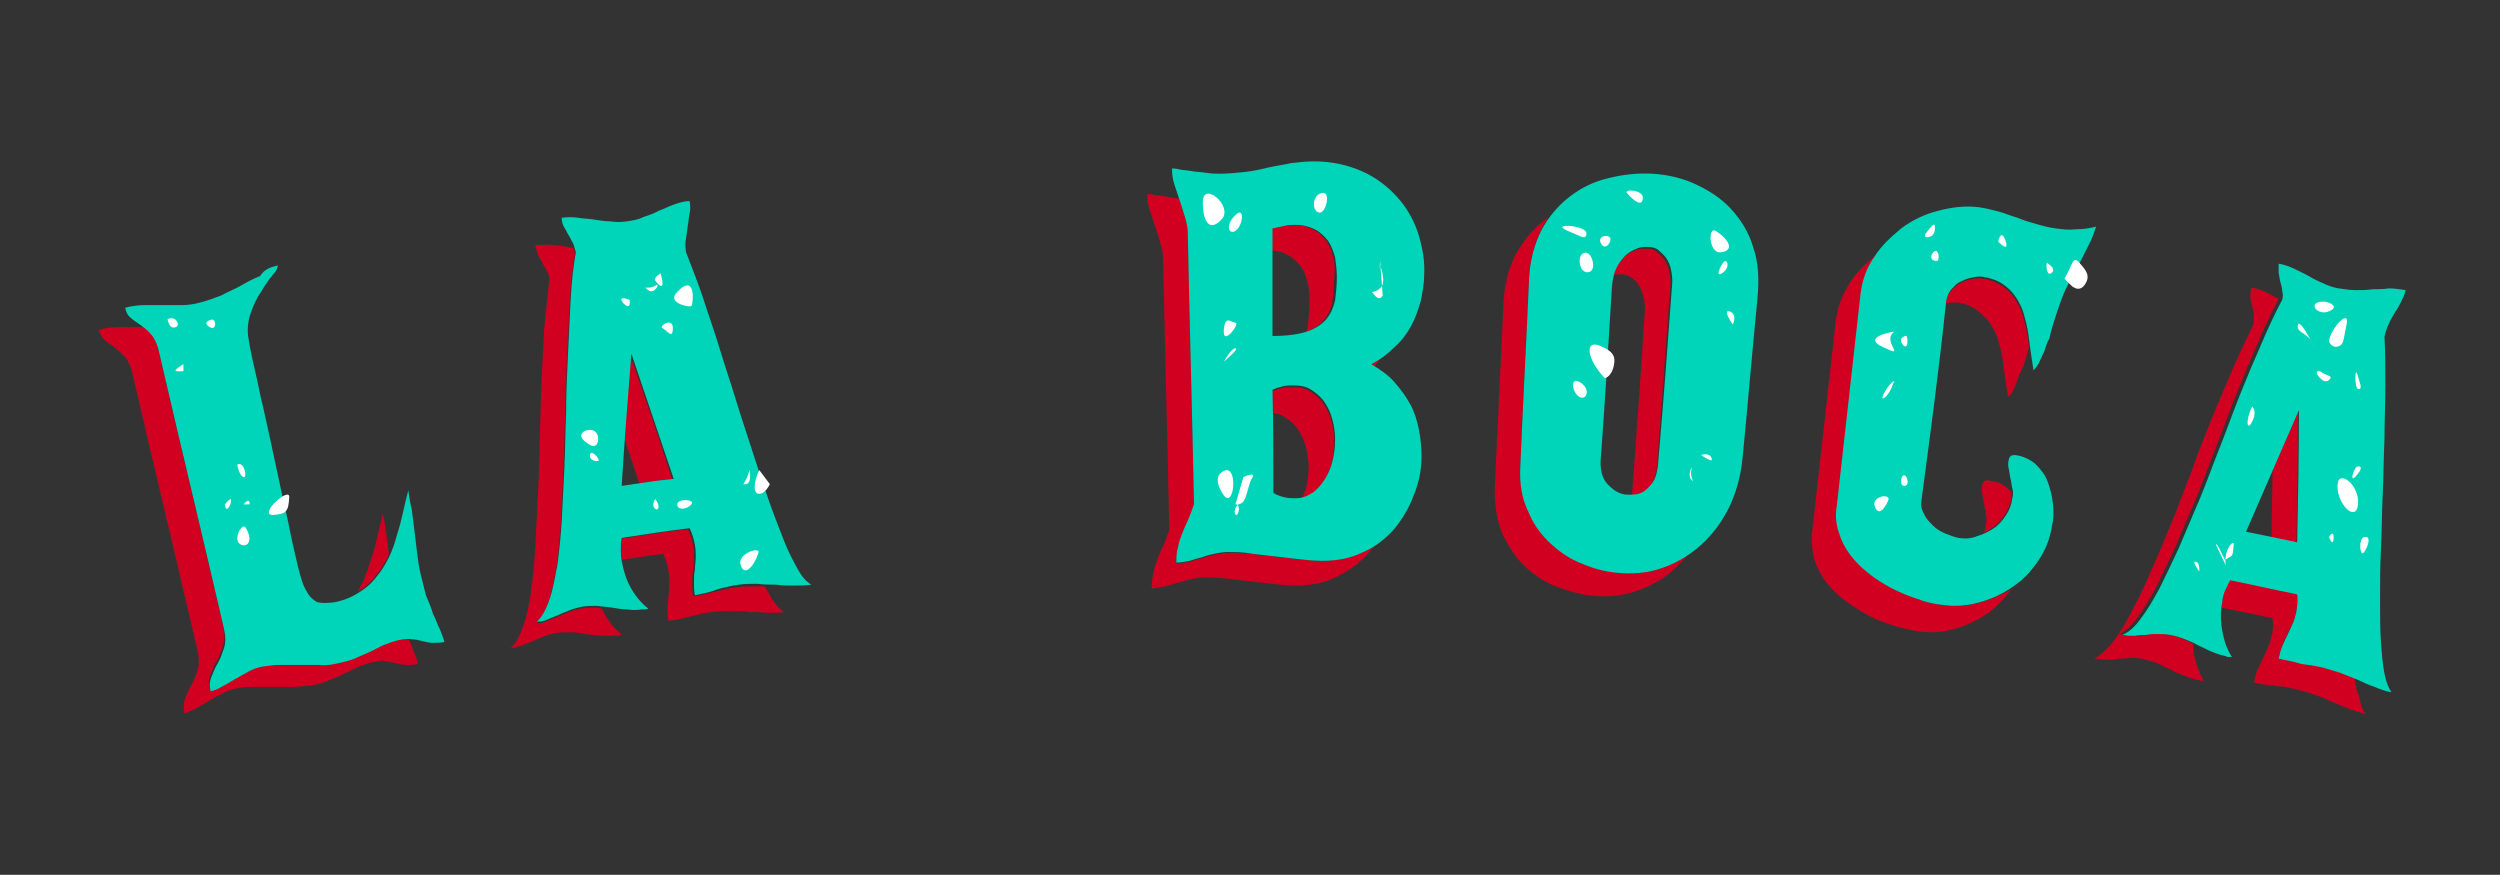<?xml version="1.0" encoding="utf-8"?>
<!-- Generator: Adobe Illustrator 19.2.1, SVG Export Plug-In . SVG Version: 6.00 Build 0)  -->
<svg version="1.1" xmlns="http://www.w3.org/2000/svg" xmlns:xlink="http://www.w3.org/1999/xlink" x="0px" y="0px"
	 viewBox="0 0 283.5 99.2" style="enable-background:new 0 0 283.5 99.2;" xml:space="preserve">
<rect x="0" y="0" width="283.5" height="99.2" fill="#333333" stroke="none"/>
<style type="text/css">
	.st0{fill:#D20020;}
	.st1{fill:#00D5B9;}
	.st2{fill:#FFFFFF;}
</style>
<g id="Ebene_3">
	<g>
		<g>
			<g>
				<path class="st0" d="M40.6,67.1c0.8-0.5,1.5-1.1,2-1.8c0.6-0.7,1-1.4,1.4-2.2c0-0.1,0-0.1,0.1-0.2c0,0,0,0,0,0
					c-0.1-0.8-0.2-1.6-0.3-2.4c-0.1-0.8-0.2-1.5-0.4-2.2c-0.2,0.8-0.4,1.7-0.6,2.5c-0.2,0.9-0.4,1.7-0.7,2.6
					c-0.3,0.9-0.6,1.7-0.9,2.5C40.9,66.4,40.7,66.8,40.6,67.1C40.5,67.2,40.5,67.2,40.6,67.1z"/>
				<path class="st0" d="M46.2,72.2C46.2,72.2,46.2,72.1,46.2,72.2c-0.2-0.1-0.4,0-0.6,0c-0.7,0.1-1.3,0.3-1.8,0.5
					c-0.6,0.2-1.1,0.5-1.7,0.8c-0.6,0.3-1.2,0.5-1.8,0.8c-0.6,0.3-1.3,0.4-2,0.6c-0.8,0.2-1.6,0.3-2.3,0.2c-0.7,0-1.5,0-2.2,0
					c-0.7,0-1.4,0-2.1,0c-0.7,0-1.4,0.1-2.1,0.2c-0.5,0.1-1.1,0.3-1.6,0.6c-0.5,0.3-1.1,0.6-1.6,0.9c-0.5,0.3-1,0.6-1.4,0.8
					c-0.5,0.3-0.9,0.4-1.2,0.5c-0.2-0.7-0.1-1.2,0.1-1.7c0.2-0.5,0.4-1,0.7-1.5c0.3-0.5,0.5-1.1,0.7-1.7c0.2-0.6,0.2-1.3,0-2.2
					c-2.4-10.4-4.9-20.7-7.3-31.1c-0.2-1-0.5-1.7-0.9-2.2c-0.2-0.2-0.4-0.4-0.5-0.6c-0.4,0-0.7,0-1.1,0c-0.7,0-1.4,0-2.1,0
					c-0.7,0-1.5,0.1-2.2,0.3c0.1,0.5,0.4,0.9,0.7,1.2c0.3,0.2,0.7,0.5,1.1,0.8c0.4,0.3,0.8,0.7,1.2,1.1c0.4,0.5,0.7,1.2,0.9,2.2
					c2.4,10.4,4.9,20.7,7.3,31.1c0.2,0.9,0.2,1.6,0,2.2c-0.2,0.6-0.4,1.2-0.7,1.7c-0.3,0.5-0.5,1-0.7,1.5c-0.2,0.5-0.2,1.1-0.1,1.7
					c0.4-0.1,0.8-0.3,1.2-0.5c0.5-0.3,0.9-0.5,1.4-0.8c0.5-0.3,1-0.6,1.6-0.9c0.5-0.3,1.1-0.5,1.6-0.6c0.7-0.2,1.4-0.2,2.1-0.2
					c0.7,0,1.4,0,2.1,0c0.7,0,1.4,0,2.2,0c0.7,0,1.5-0.1,2.3-0.2c0.7-0.1,1.4-0.3,2-0.6c0.6-0.2,1.2-0.5,1.8-0.8
					c0.6-0.3,1.1-0.5,1.7-0.8c0.6-0.2,1.2-0.4,1.8-0.5c0.4-0.1,0.8-0.1,1.1,0c0.4,0.1,0.7,0.1,1.1,0.2c0.4,0.1,0.8,0.2,1.2,0.2
					c0.4,0,0.8,0,1.3-0.1c-0.1-0.4-0.2-0.9-0.5-1.4C46.8,73.4,46.5,72.8,46.2,72.2z"/>
			</g>
			<g>
				<path class="st0" d="M71.4,40.1c-0.2,3.1-0.5,6.2-0.7,9.3c0.6,1.8,1.2,3.6,1.8,5.4c1.2-0.2,2.4-0.3,3.7-0.5
					C74.7,49.6,73.1,44.9,71.4,40.1z"/>
				<path class="st0" d="M68.5,69.5c-0.1-0.2-0.2-0.4-0.3-0.5c-0.2,0-0.4-0.1-0.6-0.1c-0.6,0-1.1,0-1.7,0.1
					c-0.5,0.1-0.9,0.2-1.4,0.4c-0.4,0.2-0.8,0.3-1.2,0.5c-0.4,0.2-0.8,0.3-1.2,0.5c-0.4,0.2-0.8,0.3-1.2,0.3c0,0-0.1,0-0.1,0
					c0.5-0.5,1-1.3,1.4-2.5c0.4-1.1,0.6-2.4,0.9-3.9c0.2-1.5,0.4-3.2,0.5-5.1c0.1-1.9,0.2-3.8,0.3-5.9c0.1-2.1,0.1-4.2,0.2-6.3
					c0-2.2,0.1-4.3,0.2-6.4c0.1-2.1,0.2-4.2,0.3-6.2c0.1-2,0.3-3.9,0.6-5.6c0-0.3-0.1-0.5-0.2-0.7c-0.2,0-0.4,0-0.6-0.1
					c-0.6-0.1-1.2-0.2-1.8-0.2c-0.6-0.1-1.2,0-1.9,0c0.1,0.4,0.2,0.8,0.3,1.1c0.2,0.3,0.3,0.6,0.5,0.9c0.2,0.3,0.3,0.6,0.5,0.9
					c0.2,0.3,0.3,0.6,0.3,1c-0.2,1.8-0.4,3.6-0.6,5.6c-0.1,2-0.2,4.1-0.3,6.2c-0.1,2.1-0.1,4.3-0.2,6.4c0,2.2-0.1,4.3-0.2,6.3
					c-0.1,2.1-0.2,4-0.3,5.9c-0.1,1.9-0.3,3.6-0.5,5.1c-0.2,1.5-0.5,2.8-0.9,3.9c-0.4,1.1-0.8,1.9-1.4,2.4c0,0,0.1,0,0.1,0
					c0.4-0.1,0.8-0.2,1.2-0.3c0.4-0.2,0.8-0.3,1.2-0.5c0.4-0.2,0.8-0.3,1.2-0.5c0.4-0.2,0.9-0.3,1.4-0.4c0.6-0.1,1.2-0.1,1.7-0.1
					c0.6,0,1.1,0.1,1.7,0.2c0.6,0.1,1.1,0.1,1.7,0.2c0.6,0,1.1,0,1.7,0c0.1,0,0.2,0,0.3,0c0.1,0,0.2-0.1,0.4-0.1
					C69.7,71.3,69,70.5,68.5,69.5z"/>
				<path class="st0" d="M87.4,67.7c-0.2-0.4-0.4-0.8-0.7-1.2c-0.4,0-0.7,0-1.1,0c-0.7,0-1.4,0-2.1,0.1c-0.8,0.1-1.6,0.3-2.4,0.5
					c-0.8,0.2-1.6,0.4-2.5,0.5c-0.1-0.5-0.1-0.9-0.1-1.4c0-0.5,0-1,0.1-1.5c0-0.5,0.1-1,0.1-1.4c0-0.5,0-0.9-0.1-1.4
					c-0.1-0.6-0.3-1.3-0.6-1.9c-2.6,0.3-5.1,0.7-7.7,1.1c-0.1,0.4-0.1,0.9-0.1,1.3c0,0.4,0,0.8,0.1,1.1c1.6-0.2,3.3-0.5,4.9-0.7
					c0.3,0.6,0.5,1.3,0.6,1.9c0.1,0.4,0.1,0.9,0.1,1.4c0,0.5,0,1-0.1,1.4c0,0.5-0.1,1-0.1,1.5c0,0.5,0,1,0.1,1.4
					c0.9-0.1,1.7-0.3,2.5-0.5c0.8-0.2,1.6-0.4,2.4-0.5c0.7-0.1,1.4-0.1,2.1-0.1c0.7,0,1.4,0,2.1,0.1c0.7,0,1.4,0,2.1,0.1
					c0.7,0,1.3,0,1.9-0.1C88.4,69.1,87.9,68.5,87.4,67.7z"/>
			</g>
			<g>
				<path class="st0" d="M147.7,56.5c0.3-0.1,0.7-0.2,1-0.4c0.6-0.4,1-0.9,1.4-1.5c0.4-0.6,0.7-1.3,0.9-2.1c0.2-0.8,0.3-1.6,0.3-2.4
					c0-0.8-0.1-1.6-0.3-2.3c-0.2-0.8-0.5-1.4-0.9-2c-0.4-0.6-0.9-1-1.5-1.4c-0.6-0.4-1.3-0.5-2.1-0.5c-0.3,0-0.7,0-1.1,0.1
					c-0.4,0.1-0.8,0.2-1.2,0.4c0,0.8,0,1.6,0,2.4c0.6,0.1,1.1,0.2,1.5,0.5c0.6,0.4,1.1,0.8,1.5,1.4c0.4,0.6,0.7,1.3,0.9,2
					c0.2,0.8,0.3,1.5,0.3,2.3c0,0.8-0.1,1.6-0.3,2.4C148,55.7,147.8,56.1,147.7,56.5z"/>
				<path class="st0" d="M151.2,29.2c-0.2-0.7-0.4-1.3-0.8-1.9c-0.4-0.5-0.9-1-1.5-1.3c-0.6-0.3-1.3-0.5-2.2-0.5
					c-0.4,0-0.8,0-1.2,0.1c-0.4,0.1-0.9,0.2-1.4,0.3c0,0.8,0,1.6,0,2.5c0.7,0,1.4,0.2,1.9,0.5c0.6,0.3,1.1,0.8,1.5,1.3
					c0.4,0.5,0.6,1.2,0.8,1.9c0.2,0.7,0.2,1.4,0.2,2.2c0,1-0.1,1.8-0.2,2.7c0,0.2-0.1,0.4-0.2,0.6c0.9-0.3,1.6-0.8,2.1-1.4
					c0.5-0.6,0.8-1.3,0.9-2.1c0.1-0.8,0.2-1.7,0.2-2.7C151.4,30.7,151.4,30,151.2,29.2z"/>
				<path class="st0" d="M154.4,62.6c-1.4,0.7-2.9,1-4.7,1c-0.9,0-1.9-0.1-2.7-0.2c-0.9-0.1-1.8-0.2-2.6-0.3
					c-0.9-0.1-1.7-0.2-2.6-0.3c-0.9-0.1-1.7-0.1-2.6-0.1c-0.5,0-1,0.1-1.5,0.2c-0.5,0.1-0.9,0.2-1.4,0.4c-0.5,0.1-1,0.3-1.4,0.4
					c-0.5,0.1-1,0.2-1.5,0.2c0-0.6,0-1.2,0.2-1.8c0.1-0.6,0.3-1.1,0.5-1.6c0.2-0.5,0.4-1,0.7-1.6c0.2-0.5,0.4-1.1,0.6-1.6
					c-0.2-10.2-0.5-20.4-0.7-30.5c0-0.7-0.1-1.4-0.3-2c-0.2-0.6-0.4-1.3-0.6-1.9c0-0.1-0.1-0.3-0.1-0.4c-0.5,0-0.9-0.1-1.4-0.2
					c-0.5-0.1-1-0.1-1.4-0.2c-0.4-0.1-0.7-0.1-0.8-0.1c0,0.7,0.1,1.3,0.3,1.9c0.2,0.6,0.4,1.2,0.6,1.8c0.2,0.6,0.4,1.2,0.6,1.9
					c0.2,0.6,0.3,1.3,0.3,2c0.2,10.2,0.5,20.4,0.7,30.5c-0.2,0.5-0.4,1.1-0.6,1.6c-0.2,0.5-0.5,1-0.7,1.6c-0.2,0.5-0.4,1.1-0.5,1.6
					c-0.1,0.6-0.2,1.1-0.2,1.8c0.5,0,1-0.1,1.5-0.2c0.5-0.1,1-0.3,1.4-0.4c0.5-0.1,1-0.3,1.4-0.4c0.5-0.1,1-0.2,1.5-0.2
					c0.9,0,1.8,0,2.6,0.1c0.9,0.1,1.7,0.2,2.6,0.3c0.9,0.1,1.7,0.2,2.6,0.3c0.9,0.1,1.8,0.2,2.7,0.2c1.8,0,3.3-0.3,4.7-1
					c1.4-0.7,2.5-1.5,3.5-2.6c0.3-0.3,0.6-0.7,0.8-1.1C155.4,62,154.9,62.3,154.4,62.6z"/>
				<path class="st0" d="M155.4,41.3c0.1,0.1,0.3,0.2,0.4,0.3c0.3-0.3,0.5-0.6,0.7-1C156.2,40.8,155.8,41,155.4,41.3z"/>
			</g>
			<g>
				<path class="st0" d="M185.1,55.8c0,0.1,0,0.3-0.1,0.4c0.3,0,0.5,0,0.7-0.1c0.4-0.1,0.7-0.3,1-0.6c0.3-0.3,0.6-0.6,0.8-1
					c0.2-0.4,0.3-0.9,0.4-1.5c0.5-6.8,1-13.5,1.5-20.3c0.1-0.7,0-1.4-0.1-1.9c-0.1-0.5-0.3-1-0.6-1.4c-0.3-0.4-0.6-0.6-0.9-0.9
					c-0.3-0.2-0.7-0.3-1.1-0.3c-0.4,0-0.9,0-1.3,0.2c-0.5,0.2-0.9,0.4-1.3,0.8c-0.4,0.4-0.7,0.8-1,1.4c-0.1,0.2-0.1,0.4-0.2,0.6
					c0.3-0.1,0.6-0.1,0.9-0.1c0.4,0,0.7,0.1,1.1,0.3c0.3,0.2,0.7,0.5,0.9,0.9c0.3,0.4,0.4,0.8,0.6,1.4c0.1,0.5,0.2,1.2,0.1,1.9
					C186.1,42.2,185.6,49,185.1,55.8z"/>
				<path class="st0" d="M188.8,64.1c-1.6,0.6-3.2,0.8-4.9,0.7c-1.5-0.1-2.9-0.4-4.3-1c-1.4-0.5-2.6-1.3-3.7-2.3
					c-1.1-1-2-2.2-2.6-3.7c-0.7-1.4-1-3.1-0.9-5c0.3-7.1,0.7-14.2,1-21.3c0.1-2.1,0.6-3.9,1.4-5.5c0.2-0.5,0.5-0.9,0.8-1.3
					c-0.2,0.1-0.3,0.2-0.5,0.3c-1.3,1-2.3,2.3-3.2,3.8c-0.8,1.6-1.3,3.4-1.4,5.5c-0.3,7.1-0.7,14.2-1,21.3c0,1.9,0.3,3.6,0.9,5
					c0.7,1.4,1.5,2.7,2.6,3.7c1.1,1,2.3,1.8,3.7,2.3c1.4,0.5,2.8,0.9,4.3,1c1.7,0.1,3.4-0.1,4.9-0.7c1.6-0.6,3-1.4,4.2-2.6
					c0.6-0.6,1.2-1.2,1.7-1.9C190.9,63.1,189.8,63.7,188.8,64.1z"/>
			</g>
			<g>
				<path class="st0" d="M225.7,36.7c0.4,0.6,0.7,1.2,0.9,1.9c0.2,0.7,0.4,1.4,0.5,2.2c0.1,0.7,0.2,1.5,0.3,2.2
					c0.1,0.7,0.2,1.4,0.3,2c0.3-0.2,0.5-0.5,0.6-0.8c0.2-0.3,0.3-0.6,0.4-0.9c0.1-0.3,0.2-0.7,0.4-1c0.1-0.3,0.3-0.6,0.4-0.9
					c0.2-0.7,0.4-1.4,0.6-2.1c-0.1-0.4-0.1-0.9-0.2-1.3c-0.1-0.7-0.3-1.5-0.5-2.2c-0.2-0.7-0.5-1.3-0.9-1.9
					c-0.4-0.6-0.9-1.1-1.5-1.5c-0.6-0.4-1.4-0.7-2.2-0.8c-0.4-0.1-0.9,0-1.4,0.1c-0.5,0.1-0.9,0.3-1.3,0.5c-0.4,0.3-0.7,0.6-1,0.9
					c-0.3,0.4-0.4,0.8-0.5,1.2c0,0,0,0.1,0,0.1c0.4-0.1,0.9-0.1,1.3-0.1c0.9,0.1,1.6,0.4,2.2,0.8C224.8,35.7,225.3,36.1,225.7,36.7z
					"/>
				<path class="st0" d="M225,60.4c0.4-0.2,0.7-0.4,1-0.6c0.6-0.4,1-0.9,1.4-1.5c0.4-0.6,0.6-1.2,0.7-1.9c0-0.2,0-0.4,0-0.6
					c-0.1-0.1-0.2-0.2-0.3-0.3c-0.6-0.6-1.3-0.9-2.3-1c-0.4-0.1-0.7,0.1-0.7,0.5c-0.1,0.4-0.1,0.8,0,1.1c0.1,0.4,0.1,0.7,0.2,1.1
					c0.1,0.3,0.1,0.7,0.2,1.1c0.1,0.4,0.1,0.7,0,1.1C225.2,59.7,225.1,60.1,225,60.4z"/>
				<path class="st0" d="M224.6,68.3c-1.4,0.4-2.8,0.5-4.2,0.3c-0.9-0.1-1.9-0.3-2.9-0.7c-1-0.3-1.9-0.7-2.9-1.2
					c-0.9-0.5-1.8-1-2.6-1.7c-0.8-0.6-1.5-1.3-2.1-2.1c-0.6-0.8-1-1.6-1.3-2.6c-0.3-0.9-0.4-1.9-0.2-3c0.9-8,1.8-16.1,2.7-24.1
					c0.2-1.4,0.6-2.7,1.5-4c0.1-0.2,0.2-0.3,0.3-0.4c0,0-0.1,0-0.1,0.1c-1.2,0.9-2.3,2-3.1,3.3c-0.8,1.3-1.3,2.6-1.5,4
					c-0.9,8-1.8,16.1-2.7,24.1c-0.1,1.1,0,2.1,0.2,3c0.3,0.9,0.7,1.8,1.3,2.6c0.6,0.8,1.3,1.5,2.1,2.1c0.8,0.6,1.7,1.2,2.6,1.7
					c0.9,0.5,1.9,0.9,2.9,1.2c1,0.3,1.9,0.5,2.9,0.7c1.5,0.2,2.9,0.1,4.2-0.3c1.4-0.4,2.6-1,3.8-1.8c1-0.8,1.9-1.7,2.6-2.7
					C227.1,67.4,225.9,67.9,224.6,68.3z"/>
			</g>
			<g>
				<path class="st0" d="M248.7,73c-0.4-0.2-0.9-0.4-1.3-0.6c-0.5-0.2-1.1-0.4-1.7-0.5c-0.5-0.1-0.9-0.1-1.4-0.1
					c-0.4,0-0.9,0-1.3,0.1c-0.4,0-0.9,0-1.3,0.1c-0.4,0-0.9,0-1.3-0.1c0,0-0.1,0-0.1,0c0.7-0.3,1.4-0.9,2.1-1.9
					c0.7-0.9,1.4-2.1,2.1-3.4c0.7-1.4,1.4-2.9,2.2-4.6c0.7-1.7,1.5-3.5,2.3-5.4c0.8-1.9,1.5-3.9,2.3-5.9c0.8-2,1.5-4,2.3-6
					c0.8-2,1.6-3.9,2.4-5.7c0.8-1.9,1.6-3.6,2.4-5.1c0,0,0,0,0,0c-0.4-0.2-0.9-0.5-1.3-0.7c-0.6-0.3-1.2-0.5-1.8-0.6
					c-0.1,0.4-0.1,0.8-0.1,1.1c0,0.4,0.1,0.7,0.2,1c0.1,0.3,0.1,0.7,0.2,1c0,0.3,0,0.7,0,1c-0.8,1.6-1.6,3.3-2.4,5.1
					c-0.8,1.9-1.6,3.8-2.4,5.7c-0.8,2-1.6,4-2.3,6c-0.8,2-1.5,4-2.3,5.9c-0.8,1.9-1.5,3.7-2.3,5.4c-0.7,1.7-1.5,3.3-2.2,4.6
					c-0.7,1.4-1.4,2.5-2.1,3.4c-0.7,0.9-1.4,1.5-2.1,1.9c0,0,0.1,0,0.1,0c0.4,0.1,0.9,0.1,1.3,0.1c0.4,0,0.9,0,1.3-0.1
					c0.4,0,0.9,0,1.3-0.1c0.4,0,0.9,0,1.4,0.1c0.6,0.1,1.1,0.3,1.7,0.5c0.5,0.2,1,0.5,1.5,0.7c0.5,0.3,1,0.5,1.5,0.7
					c0.5,0.2,1.1,0.4,1.6,0.5c0.1,0,0.2,0,0.3,0.1c0.1,0,0.3,0,0.4,0c-0.5-0.9-0.9-1.9-1.1-3C248.7,73.9,248.7,73.5,248.7,73z"/>
				<path class="st0" d="M260.6,46.6c-1,2.2-2,4.4-2.9,6.6c0,2.6-0.1,5.2-0.1,7.8c0.9,0.2,1.9,0.4,2.8,0.6
					C260.5,56.6,260.6,51.6,260.6,46.6z"/>
				<path class="st0" d="M267,76.7c-0.6-0.2-1.2-0.4-1.7-0.7c-0.7-0.2-1.3-0.4-2-0.6c-0.8-0.2-1.6-0.3-2.4-0.4
					c-0.8,0-1.6-0.2-2.5-0.4c0.1-0.5,0.2-0.9,0.4-1.4c0.2-0.5,0.4-0.9,0.6-1.3c0.2-0.4,0.4-0.9,0.6-1.3c0.2-0.4,0.3-0.9,0.4-1.3
					c0.1-0.6,0.2-1.3,0.1-2c-2.5-0.5-5.1-1.1-7.6-1.6c-0.2,0.4-0.4,0.8-0.6,1.2c-0.1,0.4-0.3,0.8-0.3,1.3c0,0.2-0.1,0.5-0.1,0.7
					c1.9,0.4,3.9,0.8,5.8,1.2c0.1,0.7,0.1,1.4-0.1,2c-0.1,0.4-0.2,0.9-0.4,1.3c-0.2,0.4-0.4,0.9-0.6,1.3c-0.2,0.4-0.4,0.9-0.6,1.3
					c-0.2,0.4-0.3,0.9-0.4,1.4c0.9,0.2,1.7,0.3,2.5,0.4c0.8,0,1.6,0.2,2.4,0.4c0.7,0.2,1.3,0.3,2,0.6c0.7,0.2,1.3,0.5,2,0.8
					c0.6,0.3,1.3,0.5,1.9,0.8c0.6,0.2,1.3,0.4,1.9,0.6c-0.4-0.4-0.6-1.1-0.8-2.1C267.2,78.3,267.1,77.6,267,76.7z"/>
			</g>
		</g>
	</g>
	<g>
		<g>
			<path class="st1" d="M31.5,30.1c0,0.2-0.1,0.6-0.6,1.1c-0.4,0.5-0.9,1.2-1.3,1.9c-0.5,0.7-0.9,1.6-1.2,2.5
				c-0.3,0.9-0.4,1.9-0.2,2.9c0.2,1.3,0.5,2.6,0.8,3.9c0.3,1.2,0.5,2.5,0.8,3.6c1,4.4,1.9,8.9,2.9,13.3c0.4,2.1,0.8,3.7,1.1,5
				c0.3,1.2,0.6,2.2,1,2.8c0.3,0.6,0.8,1,1.2,1.2c0.5,0.1,1.1,0.1,1.9,0c1.1-0.2,2-0.6,2.8-1.1c0.8-0.5,1.5-1.1,2-1.8
				c0.6-0.7,1-1.4,1.4-2.2c0.4-0.8,0.7-1.7,0.9-2.5c0.3-0.9,0.5-1.7,0.7-2.6c0.2-0.9,0.4-1.7,0.6-2.5c0.1,0.7,0.2,1.4,0.4,2.2
				c0.1,0.8,0.2,1.6,0.3,2.4c0.1,0.8,0.2,1.6,0.3,2.5c0.1,0.8,0.2,1.6,0.4,2.4c0.2,0.8,0.4,1.6,0.6,2.4c0.3,0.7,0.6,1.4,0.8,2.1
				c0.3,0.6,0.5,1.2,0.8,1.8c0.2,0.5,0.4,1,0.5,1.4c-0.5,0.1-0.9,0.1-1.3,0.1c-0.4,0-0.8-0.1-1.2-0.2c-0.4-0.1-0.8-0.2-1.1-0.2
				c-0.4-0.1-0.7,0-1.1,0c-0.7,0.1-1.3,0.3-1.8,0.5c-0.6,0.2-1.1,0.5-1.7,0.8c-0.6,0.3-1.2,0.5-1.8,0.8c-0.6,0.3-1.3,0.4-2,0.6
				c-0.8,0.2-1.6,0.3-2.3,0.2c-0.7,0-1.5,0-2.2,0c-0.7,0-1.4,0-2.1,0c-0.7,0-1.4,0.1-2.1,0.2c-0.5,0.1-1.1,0.3-1.6,0.6
				c-0.5,0.3-1.1,0.6-1.6,0.9c-0.5,0.3-1,0.6-1.4,0.8c-0.5,0.3-0.9,0.4-1.2,0.5c-0.2-0.7-0.1-1.2,0.1-1.7c0.2-0.5,0.4-1,0.7-1.5
				c0.3-0.5,0.5-1.1,0.7-1.7c0.2-0.6,0.2-1.3,0-2.2c-2.4-10.4-4.9-20.7-7.3-31.1c-0.2-1-0.5-1.7-0.9-2.2c-0.4-0.5-0.8-0.8-1.2-1.1
				c-0.4-0.3-0.8-0.5-1.1-0.8c-0.3-0.2-0.6-0.6-0.7-1.2c0.7-0.2,1.5-0.3,2.2-0.3c0.7,0,1.4,0,2.1,0c0.7,0,1.4,0,2.1,0
				c0.7,0,1.4-0.1,2.1-0.3c0.8-0.2,1.6-0.5,2.4-0.8c0.7-0.4,1.5-0.7,2.2-1.1c0.7-0.4,1.4-0.8,2.2-1.1C30,30.5,30.7,30.3,31.5,30.1z"
				/>
			<path class="st1" d="M78.8,67.5c-0.1-0.5-0.1-0.9-0.1-1.4c0-0.5,0-1,0.1-1.5c0-0.5,0.1-1,0.1-1.4c0-0.5,0-0.9-0.1-1.4
				c-0.1-0.6-0.3-1.3-0.6-1.9c-2.6,0.3-5.1,0.7-7.7,1.1c-0.1,0.4-0.1,0.9-0.1,1.3c0,0.4,0,0.9,0.1,1.3c0.2,1.1,0.5,2.1,1,3
				c0.5,0.9,1.2,1.8,2,2.4c-0.1,0.1-0.2,0.1-0.4,0.1c-0.1,0-0.2,0-0.3,0c-0.6,0.1-1.1,0.1-1.7,0c-0.6,0-1.1-0.1-1.7-0.2
				c-0.6-0.1-1.1-0.1-1.7-0.2c-0.6,0-1.1,0-1.7,0.1c-0.5,0.1-0.9,0.2-1.4,0.4c-0.4,0.2-0.8,0.3-1.2,0.5c-0.4,0.2-0.8,0.3-1.2,0.5
				c-0.4,0.2-0.8,0.3-1.2,0.3c0,0-0.1,0-0.1,0c0.5-0.5,1-1.3,1.4-2.5c0.4-1.1,0.6-2.4,0.9-3.9c0.2-1.5,0.4-3.2,0.5-5.1
				c0.1-1.9,0.2-3.8,0.3-5.9c0.1-2.1,0.1-4.2,0.2-6.3c0-2.2,0.1-4.3,0.2-6.4c0.1-2.1,0.2-4.2,0.3-6.2c0.1-2,0.3-3.9,0.6-5.6
				c-0.1-0.4-0.2-0.7-0.3-1c-0.2-0.3-0.3-0.6-0.5-0.9c-0.2-0.3-0.3-0.6-0.5-0.9c-0.2-0.3-0.3-0.7-0.3-1.1c0.6-0.1,1.3-0.1,1.9,0
				c0.6,0.1,1.2,0.1,1.8,0.2c0.6,0.1,1.2,0.2,1.8,0.2c0.6,0.1,1.2,0.1,1.9,0c0.7-0.1,1.3-0.2,1.9-0.5c0.6-0.2,1.2-0.4,1.7-0.7
				c0.6-0.2,1.1-0.5,1.7-0.7c0.6-0.2,1.2-0.4,1.8-0.4c0.1,0.5,0.1,1,0,1.4c-0.1,0.4-0.1,0.9-0.2,1.4c-0.1,0.5-0.1,0.9-0.2,1.4
				c-0.1,0.5-0.1,1,0,1.6c0.6,1.6,1.3,3.3,1.9,5.1c0.6,1.9,1.3,3.8,1.9,5.8c0.6,2,1.3,4,1.9,6c0.6,2,1.3,4,1.9,5.9
				c0.6,1.9,1.2,3.7,1.8,5.4c0.6,1.7,1.2,3.2,1.7,4.5c0.5,1.3,1.1,2.4,1.6,3.3c0.5,0.9,1,1.4,1.5,1.7c-0.6,0.1-1.3,0.1-1.9,0.1
				c-0.7,0-1.4,0-2.1-0.1c-0.7,0-1.4,0-2.1-0.1c-0.7,0-1.4,0-2.1,0.1c-0.8,0.1-1.6,0.3-2.4,0.5C80.5,67.2,79.7,67.3,78.8,67.5z
				 M70.5,55.1c2-0.3,3.9-0.6,5.9-0.8c-1.6-4.7-3.2-9.5-4.8-14.2C71.2,45.1,70.8,50.1,70.5,55.1z"/>
			<path class="st1" d="M139.2,62.6c-0.5,0-1,0.1-1.5,0.2c-0.5,0.1-0.9,0.2-1.4,0.4c-0.5,0.1-1,0.3-1.4,0.4c-0.5,0.1-1,0.2-1.5,0.2
				c0-0.6,0-1.2,0.2-1.8c0.1-0.6,0.3-1.1,0.5-1.6c0.2-0.5,0.4-1,0.7-1.6c0.2-0.5,0.4-1.1,0.6-1.6c-0.2-10.2-0.5-20.4-0.7-30.5
				c0-0.7-0.1-1.4-0.3-2c-0.2-0.6-0.4-1.3-0.6-1.9c-0.2-0.6-0.4-1.2-0.6-1.8c-0.2-0.6-0.3-1.2-0.3-1.9c0.1,0,0.4,0,0.8,0.1
				c0.4,0.1,0.9,0.1,1.4,0.2c0.5,0.1,1.1,0.1,1.7,0.2c0.6,0.1,1.1,0.1,1.5,0.1c1,0,1.9-0.1,2.9-0.2c0.9-0.1,1.8-0.3,2.6-0.5
				c0.9-0.2,1.7-0.3,2.6-0.5c0.9-0.1,1.7-0.2,2.6-0.2c2,0,3.8,0.4,5.4,1.1c1.6,0.7,2.9,1.7,4,2.9c1.1,1.2,1.9,2.6,2.4,4.1
				c0.5,1.6,0.8,3.2,0.7,4.8c0,1-0.2,2-0.4,3c-0.3,1-0.6,1.9-1.1,2.8c-0.5,0.9-1.1,1.7-1.9,2.4c-0.7,0.7-1.6,1.4-2.6,1.9
				c1,0.6,1.9,1.2,2.6,2c0.7,0.8,1.3,1.6,1.8,2.5c0.5,0.9,0.8,1.9,1,2.9c0.2,1,0.3,2,0.3,3.1c0,1.5-0.3,3-0.9,4.4
				c-0.5,1.4-1.3,2.7-2.2,3.8c-1,1.1-2.1,2-3.5,2.6c-1.4,0.7-2.9,1-4.7,1c-0.9,0-1.9-0.1-2.7-0.2c-0.9-0.1-1.8-0.2-2.6-0.3
				c-0.9-0.1-1.7-0.2-2.6-0.3C141,62.6,140.1,62.6,139.2,62.6z M144.3,38.1c1.7,0,3-0.2,3.9-0.5c0.9-0.3,1.7-0.8,2.2-1.4
				c0.5-0.6,0.8-1.3,1-2.1c0.1-0.8,0.2-1.7,0.2-2.7c0-0.8-0.1-1.5-0.2-2.2c-0.2-0.7-0.4-1.3-0.8-1.9c-0.4-0.5-0.9-1-1.5-1.3
				c-0.6-0.3-1.3-0.5-2.2-0.5c-0.4,0-0.8,0-1.2,0.1c-0.4,0.1-0.9,0.2-1.4,0.3C144.3,30,144.3,34.1,144.3,38.1z M144.4,55.9
				c0.5,0.3,0.9,0.4,1.3,0.5c0.4,0.1,0.8,0.1,1.2,0.1c0.7,0,1.3-0.2,1.9-0.6c0.6-0.4,1-0.9,1.4-1.5c0.4-0.6,0.7-1.3,0.9-2.1
				c0.2-0.8,0.3-1.6,0.3-2.4c0-0.8-0.1-1.6-0.3-2.3c-0.2-0.8-0.5-1.4-0.9-2c-0.4-0.6-0.9-1-1.5-1.4c-0.6-0.4-1.3-0.5-2.1-0.5
				c-0.3,0-0.7,0-1.1,0.1c-0.4,0.1-0.8,0.2-1.2,0.4C144.4,48.1,144.4,52,144.4,55.9z"/>
			<path class="st1" d="M173.4,31.6c0.1-2.1,0.6-3.9,1.4-5.5c0.8-1.5,1.9-2.8,3.2-3.8c1.3-1,2.7-1.7,4.4-2.1c1.6-0.4,3.3-0.6,5-0.5
				c1.7,0.1,3.4,0.5,4.9,1.2c1.5,0.7,2.9,1.6,4,2.8c1.1,1.2,2,2.6,2.5,4.3c0.6,1.7,0.7,3.6,0.5,5.8c-0.6,6.1-1.1,12.1-1.7,18.2
				c-0.2,2-0.7,3.8-1.5,5.5c-0.8,1.6-1.8,3-3.1,4.2c-1.2,1.1-2.6,2-4.2,2.6c-1.6,0.6-3.2,0.8-4.9,0.7c-1.5-0.1-2.9-0.4-4.3-1
				c-1.4-0.5-2.6-1.3-3.7-2.3c-1.1-1-2-2.2-2.6-3.7c-0.7-1.4-1-3.1-0.9-5C172.7,45.7,173.1,38.6,173.4,31.6z M189.6,32.5
				c0.1-0.7,0-1.4-0.1-1.9c-0.1-0.5-0.3-1-0.6-1.4c-0.3-0.4-0.6-0.6-0.9-0.9c-0.3-0.2-0.7-0.3-1.1-0.3c-0.4,0-0.9,0-1.3,0.2
				c-0.5,0.2-0.9,0.4-1.3,0.8c-0.4,0.4-0.7,0.8-1,1.4c-0.3,0.6-0.4,1.2-0.5,2c-0.4,6.7-0.8,13.3-1.3,20c0,1.2,0.3,2.1,1,2.7
				c0.6,0.6,1.3,1,2.1,1c0.4,0,0.8,0,1.2-0.1c0.4-0.1,0.7-0.3,1-0.6c0.3-0.3,0.6-0.6,0.8-1c0.2-0.4,0.3-0.9,0.4-1.5
				C188.6,46.1,189.1,39.3,189.6,32.5z"/>
			<path class="st1" d="M217.9,56.7c-0.1,0.6,0,1.1,0.3,1.6c0.2,0.5,0.6,0.9,1,1.3c0.4,0.4,0.9,0.7,1.4,0.9c0.5,0.2,1,0.4,1.5,0.5
				c0.7,0.1,1.4,0.1,2.1-0.2c0.7-0.2,1.3-0.5,1.9-0.9c0.6-0.4,1-0.9,1.4-1.5c0.4-0.6,0.6-1.2,0.7-1.9c0.1-0.4,0.1-0.8,0-1.1
				c-0.1-0.4-0.1-0.7-0.2-1.1c-0.1-0.3-0.1-0.7-0.2-1.1c-0.1-0.4-0.1-0.7,0-1.1c0.1-0.4,0.3-0.5,0.7-0.5c0.9,0.1,1.7,0.5,2.3,1
				c0.6,0.6,1.1,1.2,1.4,2c0.3,0.8,0.5,1.6,0.6,2.5c0.1,0.9,0.1,1.7-0.1,2.5c-0.2,1.4-0.7,2.7-1.5,3.9c-0.8,1.2-1.7,2.2-2.9,3
				c-1.1,0.8-2.4,1.4-3.8,1.8c-1.4,0.4-2.8,0.5-4.2,0.3c-0.9-0.1-1.9-0.3-2.9-0.7c-1-0.3-1.9-0.7-2.9-1.2c-0.9-0.5-1.8-1-2.6-1.7
				c-0.8-0.6-1.5-1.3-2.1-2.1c-0.6-0.8-1-1.6-1.3-2.6c-0.3-0.9-0.4-1.9-0.2-3c0.9-8,1.8-16.1,2.7-24.1c0.2-1.4,0.6-2.7,1.5-4
				c0.8-1.3,1.9-2.3,3.1-3.3c1.2-0.9,2.6-1.6,4.2-2c1.5-0.4,3.1-0.6,4.6-0.4c0.8,0.1,1.5,0.3,2.3,0.5c0.7,0.2,1.4,0.5,2.1,0.7
				c0.7,0.3,1.4,0.5,2.1,0.7c0.7,0.2,1.4,0.4,2.2,0.5c0.8,0.1,1.5,0.2,2.3,0.1c0.8,0,1.5-0.1,2.3-0.3c-0.2,0.6-0.4,1.2-0.7,1.8
				c-0.3,0.6-0.6,1.2-0.9,1.8c-0.3,0.6-0.6,1.2-1,1.8c-0.3,0.6-0.6,1.2-0.9,1.8c-0.4,0.9-0.7,1.8-1,2.7c-0.3,0.9-0.6,1.8-0.8,2.8
				c-0.2,0.3-0.3,0.6-0.4,0.9c-0.1,0.3-0.2,0.7-0.4,1c-0.1,0.3-0.3,0.6-0.4,0.9c-0.2,0.3-0.4,0.6-0.6,0.8c-0.1-0.6-0.2-1.3-0.3-2
				c-0.1-0.7-0.2-1.5-0.3-2.2c-0.1-0.7-0.3-1.5-0.5-2.2c-0.2-0.7-0.5-1.3-0.9-1.9c-0.4-0.6-0.9-1.1-1.5-1.5
				c-0.6-0.4-1.4-0.7-2.2-0.8c-0.4-0.1-0.9,0-1.4,0.1c-0.5,0.1-0.9,0.3-1.3,0.5c-0.4,0.2-0.7,0.6-1,0.9c-0.3,0.4-0.4,0.8-0.5,1.2
				C219.9,41.8,218.9,49.2,217.9,56.7z"/>
			<path class="st1" d="M258.4,74.7c0.1-0.5,0.2-0.9,0.4-1.4c0.2-0.5,0.4-0.9,0.6-1.3c0.2-0.4,0.4-0.9,0.6-1.3
				c0.2-0.4,0.3-0.9,0.4-1.3c0.1-0.6,0.2-1.3,0.1-2c-2.5-0.5-5.1-1.1-7.6-1.6c-0.2,0.4-0.4,0.8-0.6,1.2c-0.1,0.4-0.3,0.8-0.3,1.3
				c-0.2,1-0.2,2.1,0,3.2c0.2,1.1,0.5,2.1,1.1,3c-0.1,0-0.2,0-0.4,0c-0.1,0-0.2,0-0.3-0.1c-0.6-0.1-1.1-0.3-1.6-0.5
				c-0.5-0.2-1-0.5-1.5-0.7c-0.5-0.3-1-0.5-1.5-0.7c-0.5-0.2-1.1-0.4-1.7-0.5c-0.5-0.1-0.9-0.1-1.4-0.1c-0.4,0-0.9,0-1.3,0.1
				c-0.4,0-0.9,0-1.3,0.1c-0.4,0-0.9,0-1.3-0.1c0,0-0.1,0-0.1,0c0.7-0.3,1.4-0.9,2.1-1.9c0.7-0.9,1.4-2.1,2.1-3.4
				c0.7-1.4,1.4-2.9,2.2-4.6c0.7-1.7,1.5-3.5,2.3-5.4c0.8-1.9,1.5-3.9,2.3-5.9c0.8-2,1.5-4,2.3-6c0.8-2,1.6-3.9,2.4-5.7
				c0.8-1.9,1.6-3.6,2.4-5.1c0.1-0.3,0.1-0.7,0-1c0-0.3-0.1-0.7-0.2-1c-0.1-0.3-0.1-0.7-0.2-1c0-0.4,0-0.7,0-1.1
				c0.6,0.1,1.2,0.3,1.8,0.6c0.6,0.3,1.1,0.5,1.6,0.8c0.5,0.3,1.1,0.6,1.6,0.8c0.6,0.3,1.2,0.5,1.8,0.6c0.7,0.1,1.3,0.2,2,0.2
				c0.6,0,1.2,0,1.9-0.1c0.6,0,1.2,0,1.8-0.1c0.6,0,1.2,0.1,1.9,0.2c-0.1,0.5-0.3,0.9-0.5,1.3c-0.2,0.4-0.4,0.8-0.7,1.2
				c-0.2,0.4-0.5,0.8-0.7,1.3c-0.2,0.4-0.4,1-0.5,1.5c0.1,1.7,0.1,3.5,0.1,5.5c0,2-0.1,4-0.1,6.1c-0.1,2.1-0.1,4.2-0.2,6.3
				c-0.1,2.1-0.1,4.2-0.2,6.2c-0.1,2-0.1,3.9-0.1,5.7c0,1.8,0,3.4,0.1,4.8c0.1,1.4,0.2,2.6,0.4,3.6c0.2,1,0.5,1.7,0.8,2.1
				c-0.6-0.1-1.2-0.3-1.9-0.6c-0.6-0.2-1.3-0.5-1.9-0.8c-0.7-0.3-1.3-0.5-2-0.8c-0.7-0.2-1.3-0.4-2-0.6c-0.8-0.2-1.6-0.3-2.4-0.4
				C260.1,75,259.3,74.9,258.4,74.7z M254.7,60.3c2,0.4,3.9,0.8,5.8,1.2c0.1-5,0.2-10,0.2-15C258.7,51.1,256.7,55.7,254.7,60.3z"/>
		</g>
	</g>
</g>
<g id="Ebene_4">
	<path class="st2" d="M23.8,36.3c0.8-0.4,0.8,1.3,0,0.8C22.9,36.6,23.8,36.3,23.8,36.3z"/>
	<path class="st2" d="M20.8,42.1v-0.8c0,0-1.4,0.8-0.7,0.8S20.8,42.1,20.8,42.1z"/>
	<path class="st2" d="M32.8,56.4c0.1-1.3-3.5,1.9-1.9,2C32.5,58.3,32.7,58,32.8,56.4z"/>
	<path class="st2" d="M27.9,59.9c1,1.8-0.2,2.3-0.8,1.7C26.5,61,27.5,59.1,27.9,59.9z"/>
	<path class="st2" d="M27.6,57.2c0.8-0.9,0.7,0,0.7,0H27.6z"/>
	<path class="st2" d="M25.5,57.2c0.1,1.1,0.7,0.1,0.7-0.4C26.3,56.2,25.5,57.2,25.5,57.2z"/>
	<path class="st2" d="M26.9,52.7c0.8-0.5,1.2,1.6,0.7,1.4C27.1,53.9,26.9,52.7,26.9,52.7z"/>
	<path class="st2" d="M19,36.2c1-0.5,1.5,0.8,0.9,0.9C19.2,37.4,19,36.2,19,36.2z"/>
	<path class="st2" d="M74.9,31c0.7,2.3-0.4,1.2-0.6,0.8C74.1,31.5,74.9,31,74.9,31z"/>
	<path class="st2" d="M71.4,34c0,0-1.5-0.6-0.7,0.4C71.6,35.3,71.4,34,71.4,34z"/>
	<path class="st2" d="M73.5,32.9c0.7,0.6,1.5-1,0.8-0.5C73.5,32.9,72.8,32.3,73.5,32.9z"/>
	<path class="st2" d="M76.3,37.2c0,1.4-0.7,0.2-1.2,0C74.7,37,76.3,35.9,76.3,37.2z"/>
	<path class="st2" d="M66.5,48.8c1.8-0.5,1.6,2.3,0.5,1.7C66,50,65.4,49.2,66.5,48.8z"/>
	<path class="st2" d="M66.9,51.6c-0.1,0.7,1,0.8,1,0.6C67.9,51.9,67,50.9,66.9,51.6z"/>
	<path class="st2" d="M74.3,56.6c0.6,0.7,0.4,1.4,0,1.1C73.8,57.3,74.3,56.6,74.3,56.6z"/>
	<path class="st2" d="M76.8,57.2c0,0.7,1.1,0.6,1.6,0C78.9,56.6,76.8,56.5,76.8,57.2z"/>
	<path class="st2" d="M86,62.7c-0.5,1.6-1.6,2.7-2,1.4C83.5,62.8,86.3,61.9,86,62.7z"/>
	<path class="st2" d="M85,53.3c-0.4,1.6-1.1,1.7-0.4,1.6C85.3,54.8,85,53.3,85,53.3z"/>
	<path class="st2" d="M86.1,53.3c-0.7,1.5-0.7,2.7,0,2.7c0.7,0,1.2-1.1,1.2-1.1L86.1,53.3z"/>
	<path class="st2" d="M76.8,33.1c-1.3,1.3,1.5,1.8,1.6,1.6C78.6,34.6,79,30.8,76.8,33.1z"/>
	<path class="st2" d="M136.4,22.9c0,2.3,0.8,3.5,2.2,1.9C139.8,23.3,136.4,20.5,136.4,22.9z"/>
	<path class="st2" d="M140.2,24.3c-1.4,1.2-0.8,2.5,0,1.8C141,25.4,141.1,23.5,140.2,24.3z"/>
	<path class="st2" d="M149.6,22c1.5-0.8,0.8,2.3,0,2.1C148.8,24,148.8,22.4,149.6,22z"/>
	<path class="st2" d="M156.5,29.6c0,0-0.1,1.7,0,0.5c0,0,0.8,1.9,0,2.6c-0.8,0.7-1.2,0.1-0.6,0.8c0.6,0.7,0.9,0,0.9,0"/>
	<path class="st2" d="M138.8,37.2c-0.3,2.4,1.9-0.6,1.3-0.6C139.5,36.5,139,35.8,138.8,37.2z"/>
	<path class="st2" d="M140.1,39.5c0.5,0-1.3,1.5-1.3,1.5S139.6,39.5,140.1,39.5z"/>
	<path class="st2" d="M138.8,56.2c1.2,1.5,1.6-3.6,0-2.8C137.2,54.1,138.8,56.2,138.8,56.2z"/>
	<path class="st2" d="M140.1,57.2c0.6-0.1,0.4,1.2,0.1,1.2c-0.3,0-0.3-1.1,0.5-1.3c0.7-0.2,0.8-2.2,1.3-2.9c0.5-0.8-1-0.1-1-0.1"/>
	<path class="st2" d="M179.2,30.1c0.3,1.2,1.8,1,1.4-0.5C180.2,28,178.8,28.6,179.2,30.1z"/>
	<path class="st2" d="M181.5,27.5c0.5,1.1,1.3-0.1,1.1-0.5C182.3,26.5,181.2,26.8,181.5,27.5z"/>
	<path class="st2" d="M178.3,26.4c1,0.4,1.6,0.9,1.6,0C179.8,25.5,175.1,25.2,178.3,26.4z"/>
	<path class="st2" d="M194.6,26.2c1.5,1,2.1,2.2,0.6,2.4C193.8,28.9,193.6,25.6,194.6,26.2z"/>
	<path class="st2" d="M195.4,29.8c-0.4,0.5-0.9,1.8,0,1.1C196.3,30.2,195.8,29.2,195.4,29.8z"/>
	<path class="st2" d="M196.1,35.3c1,0.3,0.4,1.5,0.4,1.5S195.3,35.1,196.1,35.3z"/>
	<path class="st2" d="M182,42.9c-2.1-2.2-2.3-4.4-0.6-3.7c1.7,0.7,1.8,1.3,1.6,2.3c-0.2,1-0.8,1.3-0.8,1.3"/>
	<path class="st2" d="M179.1,43.3c1.4,0.8,0.8,2.2,0,1.7C178.3,44.6,178,42.7,179.1,43.3z"/>
	<path class="st2" d="M192.9,51.6c1.2-0.4,1.4,0.7,1.1,0.6C193.6,52.1,192.9,51.6,192.9,51.6z"/>
	<path class="st2" d="M191.8,53.3c0.2-0.8-0.5,0.6,0,1.1C192.3,54.9,191.6,54.2,191.8,53.3z"/>
	<path class="st2" d="M184.5,21.9c0.8,0.9,1.7,1.6,1.8,0.6C186.4,21.5,184.1,21.4,184.5,21.9z"/>
	<path class="st2" d="M219.1,28.8c-0.3,0.5,0.1,0.8,0.5,0.8C220.1,29.6,219.8,27.7,219.1,28.8z"/>
	<path class="st2" d="M226.6,27.4c1.4,1.4,0.9-0.1,0.6-0.6C226.8,26.3,226.6,27.4,226.6,27.4z"/>
	<path class="st2" d="M218.3,26.6c1-1.4,1.2-1.4,1.1-0.5c-0.1,0.9-1.1,0.9-1.1,0.7"/>
	<path class="st2" d="M214.8,37.6c0,0-3.9,0.6-1.2,1.8C216.4,40.7,213.3,38.8,214.8,37.6z"/>
	<path class="st2" d="M216.3,38.7c0,1.4-1.1-0.1-0.6-0.4C216.1,38,216.3,37.9,216.3,38.7z"/>
	<path class="st2" d="M214.8,43.2c-0.7,0.3-1.8,2.4-1.1,1.9C214.4,44.6,214.8,43.2,214.8,43.2z"/>
	<path class="st2" d="M215.6,54.8c0.1,0.5,0.9,0.4,0.7-0.4C216.1,53.6,215.5,53.8,215.6,54.8z"/>
	<path class="st2" d="M212.6,57.4c-0.4-1.2,2-1.5,1.5-0.6C213.7,57.7,213,58.6,212.6,57.4z"/>
	<path class="st2" d="M232.1,29.8c-0.1,0.7,0.1,1.6,0.6,1.1C233.2,30.4,232.1,29.8,232.1,29.8z"/>
	<path class="st2" d="M234.1,31.6c1-1.6,0.9-2.7,1.7-1.8c0.8,0.9,1.3,1.5,0.6,2.5c-0.7,1-1.6,0-1.6,0L234.1,31.6z"/>
	<path class="st2" d="M262.1,38.7c1.1,2.2-1.2-2.7-1.5-1.9C260.3,37.7,261.7,37.8,262.1,38.7z"/>
	<path class="st2" d="M264.1,38.7c0.2-1.5,2.4-3.8,2-1.9c-0.4,1.9-0.3,2.3-1,2.5C264.4,39.5,264.1,38.7,264.1,38.7z"/>
	<path class="st2" d="M263.1,42.1c0.1,0.1,0.2,0.1,0.3,0.2c0.7,0.4,1.2,0.3,0.7,0.8c-0.6,0.6-1.7-0.9-1.3-1"/>
	<path class="st2" d="M263.5,34.2c0.6,0,1.9,0.6,0.6,1.1C262.8,35.9,261.5,34.2,263.5,34.2z"/>
	<path class="st2" d="M267.4,42.7c-0.4-1.6-0.4,1.4,0,1.4C267.9,44.2,267.7,43.7,267.4,42.7z"/>
	<path class="st2" d="M255.4,46.1c-0.8,1.6-0.6,2.9,0,1.7C256,46.6,255.4,46.1,255.4,46.1z"/>
	<path class="st2" d="M265.1,54.8c-0.3,2.2,2.1,4.6,2.3,2.4C267.6,55,265.3,53.3,265.1,54.8z"/>
	<path class="st2" d="M267.1,53.1c0.1-0.3,1.1-0.4,0.3,0.6C266.6,54.8,266.6,54,267.1,53.1z"/>
	<path class="st2" d="M268.1,60.9c0.8-0.2,0.5,1,0,1.7C267.6,63.3,267.4,61.1,268.1,60.9z"/>
	<path class="st2" d="M264.1,60.9c0.5-0.8,0.6-0.2,0.5,0.4C264.5,61.9,264.1,60.9,264.1,60.9z"/>
	<path class="st2" d="M252.4,64.1c-0.3-1.7,1-3.1,0.9-2.3c-0.1,0.8,0,1.2-0.5,1.4c-0.5,0.3-0.5,0.3-0.5,0.3s-1-2.2-1-1.7"/>
	<path class="st2" d="M249,63.7c0.5,0.1,0.4,1.1,0.4,1.1S248.5,63.6,249,63.7z"/>
</g>
</svg>

